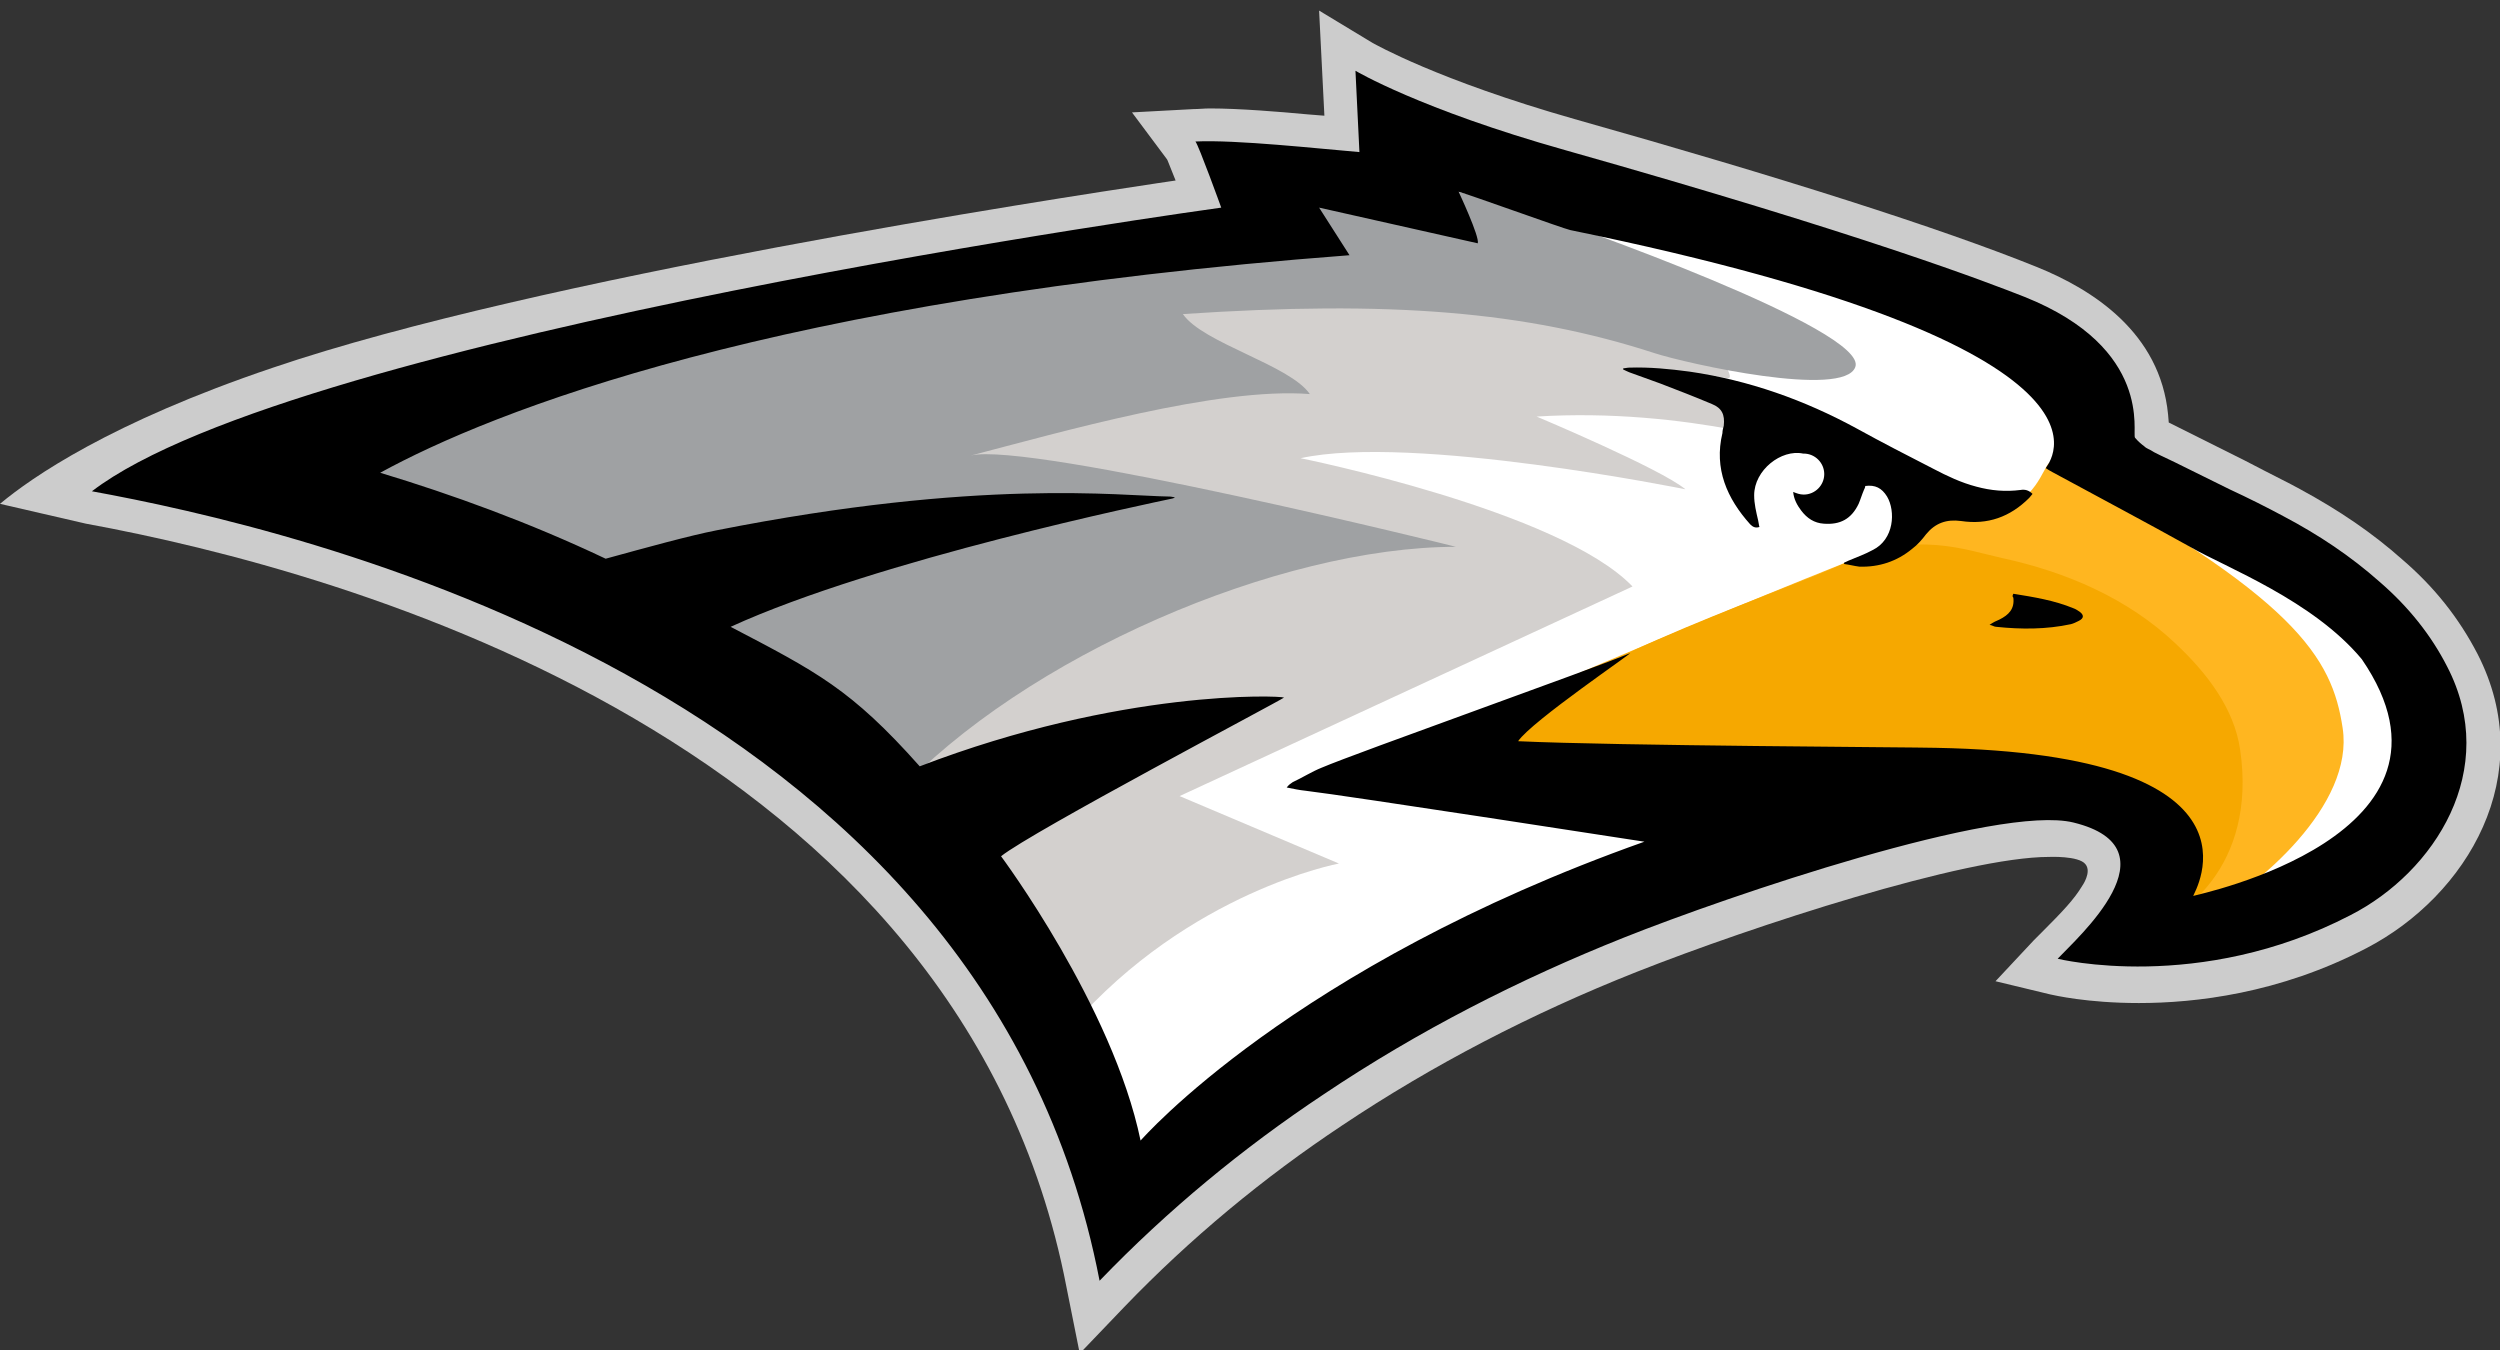 <?xml version="1.0" encoding="utf-8"?>
<!-- Generator: Adobe Illustrator 26.1.0, SVG Export Plug-In . SVG Version: 6.00 Build 0)  -->
<svg version="1.1" id="Layer_1" xmlns="http://www.w3.org/2000/svg" xmlns:xlink="http://www.w3.org/1999/xlink" x="0px" y="0px"
	 viewBox="0 0 378.1 204.2" style="enable-background:new 0 0 378.1 204.2;" xml:space="preserve">
<rect x="0" y="0" width="378.1" height="204.2" fill="#333333" stroke="none"/>
<style type="text/css">
	.st0{fill:#CCCCCC;}
	.st1{fill:#FFFFFF;}
	.st2{fill:#FFB620;}
	.st3{fill:#F6A800;}
	.st4{fill:#D3D0CE;}
	.st5{fill:#9FA1A3;}
	.st6{fill:none;stroke:#FFFFFF;stroke-width:9;stroke-miterlimit:10;}
</style>
<path class="st0" d="M161.3,194.7C145.4,112.1,52.3,86.4,13,79.2l-13-3c4.8-4,16.7-12.3,41.3-20.6C81.3,42,159.8,30,175.1,27.7
	l2.7-0.4l-1.2-3l-0.1-0.2l-5.3-7.1l9.3-0.5c0.8,0,1.6-0.1,2.5-0.1c4.4,0,10.5,0.5,14.8,0.9l2.5,0.2l-0.8-15.9l8.1,4.9
	c0.4,0.2,9.8,5.6,30.5,11.5c31.2,8.8,55.4,16.5,70,22.4c8.4,3.4,18.6,9.9,19.8,22.3l0.1,1.2l11.6,5.8c0.9,0.5,1.8,0.9,2.7,1.4
	c1.9,1,3.8,1.9,5.6,2.9c5.9,3.2,10.9,6.6,15.4,10.6c4.9,4.2,8.6,8.9,11.4,14.3c9.4,18.3-1.6,36.6-16.8,44.5
	c-13.2,6.9-26,8.3-34.4,8.3c-7.9,0-12.9-1.2-13.4-1.3l-8.3-2l5.8-6.2c0.3-0.3,0.7-0.7,1.2-1.2c3.2-3.2,4.9-5,6.1-7
	c0,0,1.5-2.1,0.5-3.3c-1-1.3-5.5-1.1-5.5-1.1c-12.7,0-44.7,10.4-62.4,17.4c-15.9,6.3-30.9,14.1-44.5,23.2c-11.9,7.9-23,17.1-33,27.5
	l-6.7,7L161.3,194.7z"/>
<path class="st1" d="M167.1,190.8C149.6,108.9,59.8,81.8,17.8,73.6c44.6-25.9,165.8-40.6,167-40.7l1.8-0.2l-0.6-1.7
	c-1.3-3.7-2.4-6.4-3-8.1c0,0,0,0,0.1,0c5.1,0,12.9,0.7,18.5,1.3c1.5,0.1,2.8,0.3,3.9,0.4l1.6,0.1l-0.6-11.4
	c4.1,2,13.6,6.4,29.7,10.9c31,8.7,55,16.4,69.4,22.1c10.7,4.2,16,10.7,15.8,19.1c0,0.8,0,1.2,0.3,1.7c0.6,0.8,1.2,1.3,1.7,1.6
	c0.3,0.2,0.5,0.3,0.7,0.4l12.4,6.2c0.9,0.5,1.8,0.9,2.7,1.4c1.8,0.9,3.7,1.9,5.4,2.8c5.5,3,10.1,6.1,14.2,9.7
	c4.3,3.7,7.5,7.7,9.9,12.4c7.5,14.6-1.6,29.3-14,35.7c-12.1,6.3-23.8,7.6-31.4,7.6l0,0c-4,0-7.2-0.4-9.3-0.7
	c3.5-3.6,9.2-9.9,7.7-15.2c-0.8-2.8-3.5-4.8-7.9-5.9c-1.1-0.3-2.5-0.4-4.1-0.4c-15,0-50.1,12-64.8,17.9
	c-16.4,6.5-31.7,14.5-45.7,23.8C187.8,171.9,177,180.8,167.1,190.8z"/>
<g>
	<g>
		<path class="st2" d="M297.9,78.3c9.4-1.2,10.3-5.8,11.9-8.2c37.4,20.2,42.9,29.3,44.5,40c1.8,11.7-12.8,24-20.9,28.4
			c-0.3,0.2-6.6-0.2-6.5-0.5c0.8-2.5,6.4-7.9,6.3-8.8c-0.7-4.6-9.7-2.2-13.7-4.6c-6.7-4-31.3-8.6-39.1-9c-2.2-0.1-57.3-2.8-65-3
			c-2.5-0.1,51.1-22.8,72.9-31.1c2.2-0.8,3.9-3,5.4-3.6C295.7,77.3,297.3,78.4,297.9,78.3z"/>
	</g>
</g>
<path class="st3" d="M279.6,84.9c10-4.7,17.8-1.7,23.2-0.5c9.7,2.1,19,6.1,26.2,12.9c4.7,4.4,8.9,9.8,9.8,16.1
	c2.6,17.7-9,26-14.8,27c1.5-5.8-3.2-16.8-8.6-19.5c-5.4-2.6-11.6-2.6-17.6-2.5c-19.1,0.5-50.2-2.5-71.5-5.7
	C231.2,102.1,268.4,90.1,279.6,84.9z"/>
<path class="st1" d="M176.9,75.2c0,0-63.5-9.1-105.7,3.1l20.7,9.5C91.9,87.7,157.1,71.2,176.9,75.2z"/>
<path class="st1" d="M129.9,108.6c0,0,34-12.9,64.4-3l-48.2,20.8L129.9,108.6z"/>
<path class="st4" d="M220.5,29.1c-10.8-2.9-5.8,0.9-5.8,0.9l-23.1-4.2l1,8.9c0,0-4.7,0.5-8.9,1c-4.2,0.5-43.5,6.3-56.1,8.4
	c-12.6,2.1-79.7,24.1-79.7,24.1s22,10,39.3,17.8s58.7,40.4,58.7,40.4s14,31.4,16.2,28.8c17.8-20.4,40.4-24.6,40.4-24.6l-24.1-10.2
	l68.5-31.7c-11-11.5-50.2-19.4-50.2-19.4c16.8-3.7,58.2,4.7,58.2,4.7c-3.7-3.1-22.5-11-22.5-11c11.3-0.7,21.8,0.5,29.8,2
	c-0.6-2.6-1.5-5.8-5.1-6.2c-2.2-0.2-5-1.3-7.5-2.4l0.1-0.2c0,0,3-0.4,11.5,1C264.5,57.8,248.1,36.5,220.5,29.1z"/>
<path d="M304.5,89.8c3.1,0.5,6.2,1,9.1,2.2c0.3,0.1,0.6,0.3,0.9,0.5c0.7,0.5,0.7,1-0.1,1.4c-0.4,0.2-0.8,0.4-1.2,0.5
	c-3.7,0.8-7.5,0.8-11.3,0.4c-0.3,0-0.5-0.2-1-0.3c0.6-0.4,1-0.6,1.5-0.8c1.4-0.7,2.3-1.6,2.1-3.3C304.3,90.2,304.4,90,304.5,89.8z"
	/>
<path d="M305.6,74.1c-2.3,0.3-4.5,0.1-6.7-0.5c-2.3-0.6-4.4-1.6-6.5-2.7c-3.9-2-7.8-4-11.6-6.1c-7.9-4.3-16.3-7.3-25.3-8.6
	c-3-0.4-6-0.7-9.1-0.6c-0.3,0-0.6,0.1-0.9,0.1c0,0.1,0,0.1,0,0.2c0.3,0.1,0.6,0.3,0.9,0.4c1.6,0.6,3.1,1.1,4.7,1.7
	c2.6,1,5.2,2,7.8,3.1c1.5,0.6,2,1.6,1.8,3.3c-0.1,0.4-0.2,0.7-0.2,1.1c-1.3,5.4,0.7,9.9,4.2,13.8c0.4,0.4,0.8,0.6,1.4,0.4
	c-0.1-0.3-0.1-0.6-0.2-1c-0.3-1.3-0.6-2.5-0.6-3.8c0-3.8,4.1-7,7.4-6.3c0,0,0,0,0.1,0c1.7,0,3.1,1.4,3.1,3.1c0,1.7-1.4,3.1-3.1,3.1
	c-0.6,0-1.1-0.2-1.6-0.4c0.1,1.1,0.6,2,1.2,2.8c0.9,1.2,2,1.9,3.4,2c2.5,0.2,4.2-0.7,5.3-3c0.3-0.7,0.5-1.4,0.8-2.1
	c0.1-0.2,0.2-0.4,0.2-0.6c1.5-0.2,2.5,0.3,3.3,1.6c1.3,2.2,1.1,6.5-2.2,8.1c-1.1,0.6-2.2,1-3.4,1.5c-0.3,0.1-0.6,0.3-0.9,0.4
	c0,0.1,0,0.1,0,0.2c0.8,0.1,1.5,0.3,2.3,0.4c3,0.1,5.7-0.8,8-2.7c0.8-0.6,1.5-1.4,2.1-2.2c1.4-1.7,3.1-2.3,5.3-2
	c4,0.6,7.4-0.6,10.3-3.5c0.2-0.2,0.3-0.4,0.5-0.6C306.8,74.1,306.2,74,305.6,74.1z"/>
<path class="st5" d="M146.8,68.9c13.5-3.5,37.4-10.4,51.3-9.3c-3-4.4-16.2-7.7-19.2-12.1c31.4-2.1,51.9-0.4,71.3,5.9
	c4.9,1.6,28.7,6.9,30.4,2.1c2-5.6-43.7-21.8-49.3-23.5c-18.5-5.7-19.1-3.6-37.6-9.3c-0.8,1.4-1.6,2.7-2.4,4.1
	c4.7,11.8-24,7.5-27.5,8C123.4,40.9,84.5,51.5,45.1,62c-7.2,1.9-15,3.2-19.3,9.3c12.3,13.5,37.9,6.6,52.9,16.9
	c7.8,5.3,29.1,9.4,36.2,15.7s14,23.5,20.4,16.5c19.6-21.2,58.2-37.7,84.9-37.7C220.3,82.7,155.6,66.7,146.8,68.9z"/>
<path class="st6" d="M331.8,83.7"/>
<g>
	<path class="st6" d="M224.1,41.5"/>
</g>
<path d="M370.1,100.8c-2.4-4.7-5.8-9-10.2-12.8c-4.4-3.9-9.2-7.1-14.5-9.9c-2.6-1.4-5.4-2.8-8.2-4.1l-8.3-4.1l-2.1-1l-1-0.5
	l-0.5-0.3l-0.4-0.2c-0.2-0.1-0.4-0.2-0.6-0.4c-0.4-0.3-0.9-0.7-1.4-1.3s2.8-13.5-16.7-21.3c-5.6-2.2-23.9-9.3-69.5-22.2
	c-22-6.2-31.7-12-31.7-12s0,0,0.6,12.3c-6-0.5-18.7-1.9-24.8-1.6c0.5,0.6,3.9,10,3.9,10S44.8,50.6,13.9,74.3l0,0
	c29.5,5.4,134.9,28.6,152.4,119.4c10.3-10.7,21.7-20.1,33.9-28.2c14.3-9.6,29.6-17.4,45.4-23.7c15.8-6.3,56.6-20.2,68-17.4
	c15.9,3.9,0.5,17.5-2.4,20.6c0,0,21.4,5.3,44.3-6.6C368.2,131.9,378.2,116.4,370.1,100.8z M331.7,135.5c0.1-0.5,13-21.4-38.9-22.4
	c-3.7-0.1-48.2-0.3-63.2-1c2-3,17.8-13.7,16.9-13.3c-5.4,2.3-41.2,15-46.6,17.3c-1.5,0.6-2.9,1.5-4.4,2.2c-0.3,0.2-0.6,0.4-0.9,0.8
	c1,0.2,1.9,0.4,2.9,0.5c6,0.7,51.2,7.7,51.2,7.7c-53.3,18.9-76,45-76.2,45.2c-4.2-20.3-21.1-43-21.1-43c4.6-3.7,42-23.4,42.8-24
	c-0.6-0.3-24.6-1.3-55.1,10.4c-10.4-11.7-15.6-14.3-28.6-21.1c22.3-10.2,64-18.8,66.8-19.4c0.1,0,0.3-0.1,0.4-0.2
	c-0.3,0-0.5-0.1-0.8-0.1c-7.5-0.1-28.6-2.8-68.5,5.1c-4.1,0.8-10.6,2.6-16.8,4.3c-11.6-5.5-23.2-9.7-34.1-13
	c16.8-9.2,59.4-26.3,146.6-32.9l-4.6-7.2l24,5.4c0.3-1-2.9-7.8-2.9-7.8c1,0.2,15.9,5.6,16.9,5.8c88.3,18.1,72,35.6,71.9,36
	c0.3,0.2,0.6,0.4,1,0.6c7,3.8,14,7.5,21,11.4c5.2,3,18.4,8,25.8,16.9C375.5,126.4,332.2,135.3,331.7,135.5z"/>
</svg>
